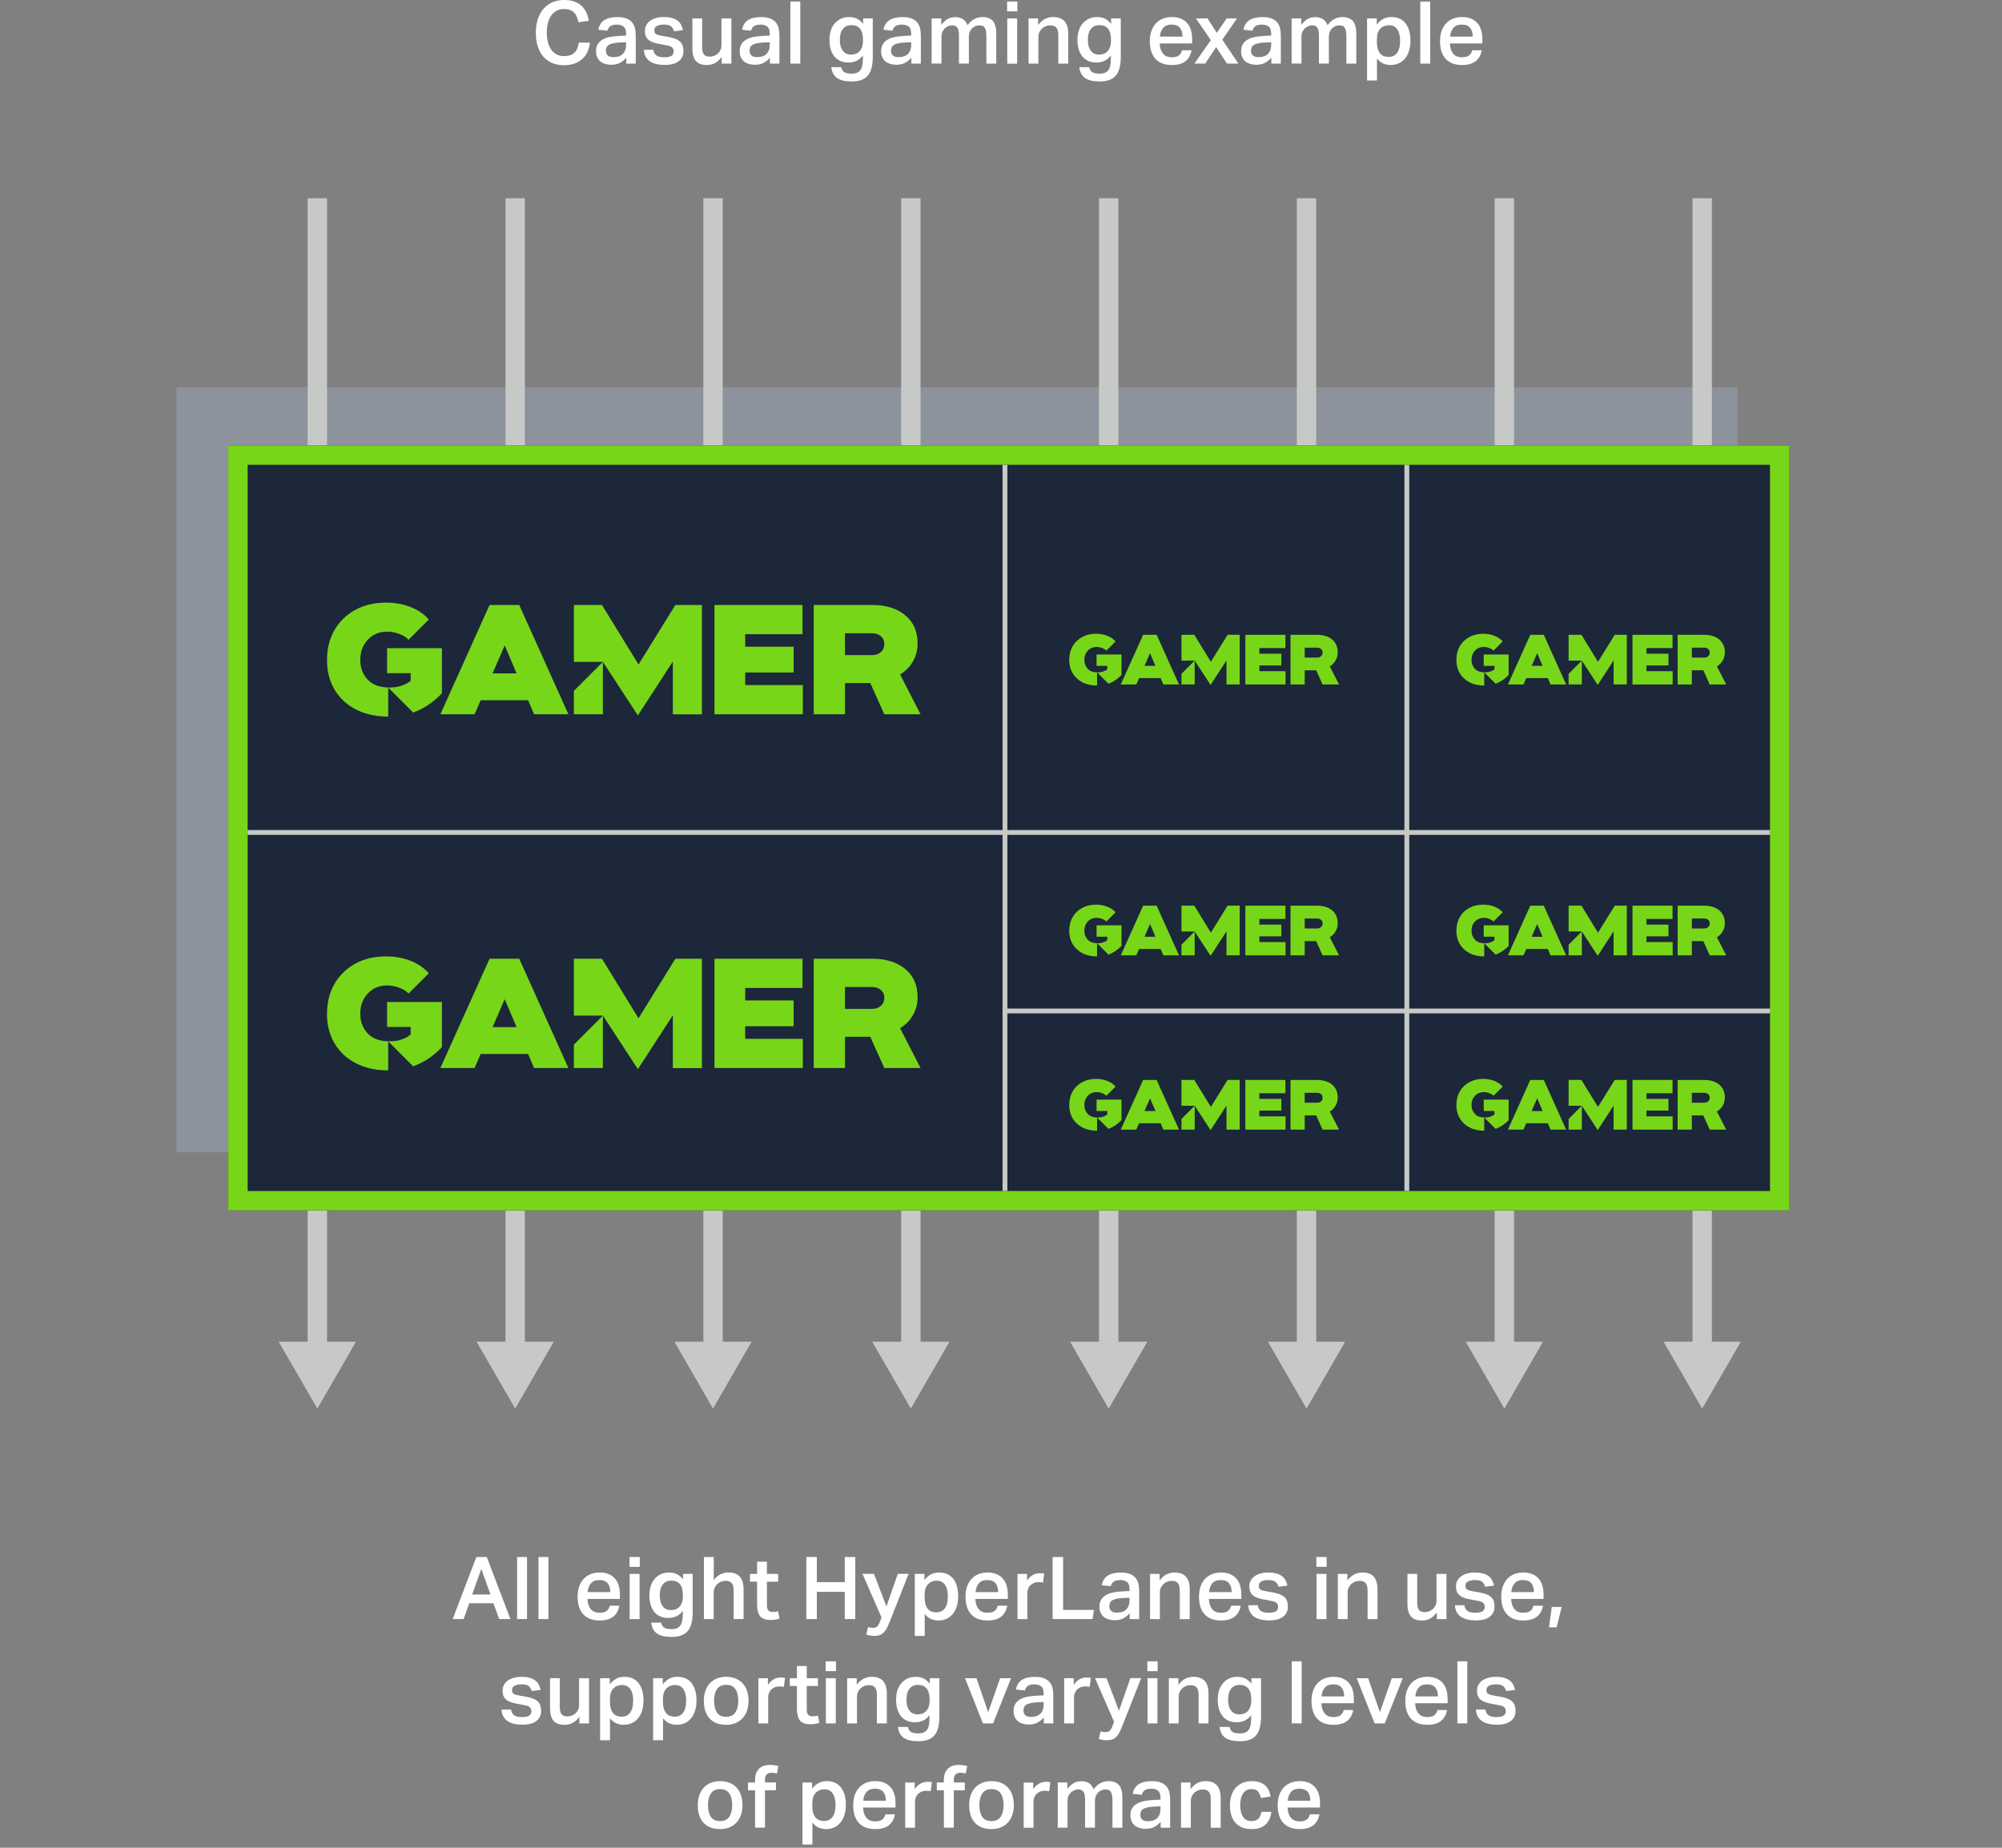 <?xml version="1.0" encoding="UTF-8"?>
<svg id="Layer_1" data-name="Layer 1" xmlns="http://www.w3.org/2000/svg" viewBox="0 0 650 600">
  <rect x="0" y="0" width="650" height="600" fill="#808080" stroke="none"/>
  <defs>
    <style>
      .cls-1 {
        fill: #78d619;
      }

      .cls-1, .cls-2, .cls-3, .cls-4, .cls-5 {
        stroke-width: 0px;
      }

      .cls-2 {
        fill: #1c273a;
      }

      .cls-3 {
        fill: #c7c9c7;
      }

      .cls-4 {
        fill: #8d939d;
      }

      .cls-5 {
        fill: #fff;
      }
    </style>
  </defs>
  <rect class="cls-4" x="57.27" y="125.77" width="506.86" height="248.4"/>
  <g>
    <path class="cls-5" d="m191.53,13.86c-.11,1.05-.37,2.02-.76,2.91-.39.89-.94,1.66-1.64,2.31-.7.66-1.54,1.17-2.54,1.54-1,.37-2.15.55-3.47.55-1.45,0-2.74-.24-3.88-.73-1.14-.49-2.1-1.19-2.88-2.1s-1.37-2.02-1.78-3.33c-.41-1.31-.61-2.77-.61-4.39s.22-3.14.66-4.46c.44-1.32,1.07-2.43,1.88-3.35.81-.91,1.78-1.61,2.91-2.09s2.37-.72,3.73-.72c1.26,0,2.35.16,3.27.48.92.32,1.71.78,2.36,1.37.65.59,1.17,1.3,1.55,2.13.39.83.67,1.75.86,2.77l-3.36.48c-.15-.68-.34-1.28-.56-1.81-.23-.53-.52-.97-.89-1.34s-.81-.65-1.34-.85c-.53-.2-1.16-.3-1.89-.3-.9,0-1.7.18-2.4.54s-1.28.87-1.76,1.54c-.48.67-.84,1.47-1.09,2.41-.24.94-.37,1.99-.37,3.16s.13,2.25.38,3.19c.25.94.62,1.75,1.11,2.41s1.08,1.18,1.76,1.52,1.47.52,2.36.52c.79,0,1.46-.1,2.02-.31.55-.21,1.02-.5,1.4-.87s.67-.83.89-1.37.37-1.14.47-1.82h3.61Z"/>
    <path class="cls-5" d="m203.33,18.74c-.55.66-1.21,1.2-2,1.64-.79.43-1.75.65-2.88.65-.7,0-1.35-.09-1.95-.27-.6-.18-1.13-.45-1.57-.8-.44-.36-.79-.81-1.04-1.37-.25-.55-.38-1.21-.38-1.96,0-1.02.23-1.84.68-2.47.45-.63,1.04-1.12,1.76-1.48s1.54-.61,2.44-.75c.9-.14,1.81-.23,2.71-.27l2.17-.11v-.62c0-1.11-.27-1.88-.8-2.3-.54-.42-1.24-.64-2.1-.64-1,0-1.74.17-2.22.51-.48.34-.79.83-.94,1.47l-2.94-.31c.26-1.43.91-2.47,1.95-3.13,1.03-.66,2.46-.99,4.26-.99,1.17,0,2.13.15,2.89.45.76.3,1.37.72,1.82,1.24s.77,1.15.95,1.88c.18.72.27,1.52.27,2.38v9.17h-3.08v-1.92Zm-2.12-4.94c-.96.06-1.74.16-2.33.31-.59.15-1.05.34-1.37.58-.32.23-.53.51-.63.82-.1.31-.16.64-.16,1,0,.64.2,1.14.61,1.5.4.36,1,.54,1.79.54,1.41,0,2.46-.36,3.13-1.07.68-.71,1.02-1.68,1.02-2.91v-.85l-2.06.08Z"/>
    <path class="cls-5" d="m212.13,16.17c.06.49.19.89.39,1.2.21.31.47.56.78.75.31.19.67.31,1.09.38.41.07.86.1,1.33.1,1.07,0,1.84-.16,2.31-.48.47-.32.7-.79.7-1.41,0-.49-.15-.9-.44-1.24-.29-.34-.89-.58-1.79-.73-1.17-.21-2.19-.4-3.08-.59s-1.63-.45-2.23-.78c-.6-.33-1.05-.75-1.35-1.27-.3-.52-.45-1.22-.45-2.1,0-.68.15-1.29.45-1.85.3-.55.72-1.03,1.26-1.41.54-.39,1.18-.68,1.92-.89.74-.21,1.56-.31,2.44-.31,1.13,0,2.07.11,2.82.34.75.23,1.36.54,1.84.93.47.39.83.85,1.07,1.35.24.51.43,1.04.56,1.61l-2.88.39c-.23-.73-.57-1.28-1.03-1.64-.46-.36-1.23-.54-2.3-.54-.62,0-1.13.06-1.52.17s-.71.25-.95.42c-.23.17-.39.36-.48.56-.08.21-.13.41-.13.62,0,.32.04.58.11.79.08.21.21.38.41.51.2.13.47.24.8.34.34.09.76.19,1.27.28l1.84.31c.98.17,1.79.39,2.44.65s1.17.59,1.55.97c.39.39.65.83.8,1.34.15.51.23,1.07.23,1.69,0,1.34-.51,2.41-1.52,3.23-1.02.82-2.56,1.23-4.63,1.23-.85,0-1.66-.08-2.44-.24-.78-.16-1.48-.43-2.1-.8s-1.12-.88-1.51-1.51c-.39-.63-.61-1.42-.66-2.38h3.08Z"/>
    <path class="cls-5" d="m227.97,5.98v9.23c0,1.22.2,2.06.61,2.51.4.45,1.02.68,1.85.68.45,0,.91-.08,1.37-.25.46-.17.87-.41,1.23-.73.36-.32.65-.71.87-1.16s.34-.96.34-1.52V5.98h3.22v14.68h-3.13v-2.15c-.68.9-1.41,1.56-2.2,1.98-.79.41-1.64.62-2.54.62-1.71,0-2.94-.44-3.68-1.33-.74-.88-1.11-2.24-1.11-4.06V5.98h3.19Z"/>
    <path class="cls-5" d="m249.98,18.74c-.55.66-1.21,1.2-2,1.64-.79.43-1.75.65-2.88.65-.7,0-1.35-.09-1.95-.27-.6-.18-1.13-.45-1.57-.8-.44-.36-.79-.81-1.04-1.37-.25-.55-.38-1.21-.38-1.96,0-1.02.23-1.84.68-2.47.45-.63,1.04-1.12,1.76-1.48s1.54-.61,2.44-.75c.9-.14,1.81-.23,2.71-.27l2.17-.11v-.62c0-1.11-.27-1.88-.8-2.3-.54-.42-1.24-.64-2.1-.64-1,0-1.74.17-2.22.51-.48.34-.79.83-.94,1.47l-2.94-.31c.26-1.43.91-2.47,1.95-3.13,1.03-.66,2.46-.99,4.26-.99,1.17,0,2.13.15,2.89.45.76.3,1.37.72,1.82,1.24s.77,1.15.95,1.88c.18.72.27,1.52.27,2.38v9.17h-3.08v-1.92Zm-2.12-4.94c-.96.06-1.74.16-2.33.31-.59.15-1.05.34-1.37.58-.32.23-.53.51-.63.82-.1.31-.16.64-.16,1,0,.64.2,1.14.61,1.5.4.36,1,.54,1.79.54,1.41,0,2.46-.36,3.13-1.07.68-.71,1.02-1.68,1.02-2.91v-.85l-2.06.08Z"/>
    <path class="cls-5" d="m259.83.51v20.15h-3.22V.51h3.22Z"/>
    <path class="cls-5" d="m273.13,21.79c.17.79.5,1.34,1,1.65.5.31,1.31.47,2.44.47.87,0,1.56-.17,2.09-.51s.91-.86,1.14-1.55c.23-.7.35-1.66.35-2.88v-.99c-.53.75-1.19,1.33-1.98,1.72-.79.39-1.68.59-2.68.59-1.98,0-3.5-.65-4.57-1.95-1.07-1.3-1.61-3.09-1.61-5.39s.58-4.04,1.75-5.39c1.17-1.35,2.73-2.03,4.69-2.03,1.84,0,3.34.74,4.49,2.23v-1.78h3.13v12.48c0,2.82-.55,4.86-1.64,6.11-1.09,1.25-2.81,1.88-5.17,1.88-2.13,0-3.72-.37-4.78-1.11-1.06-.74-1.69-1.92-1.88-3.54h3.22Zm7.06-9c0-1.52-.32-2.68-.96-3.46-.64-.78-1.58-1.17-2.82-1.17-1.17,0-2.08.41-2.74,1.23-.66.82-.99,2-.99,3.54s.31,2.71.95,3.54c.63.84,1.51,1.26,2.64,1.26,1.24,0,2.21-.39,2.89-1.17.69-.78,1.03-1.89,1.03-3.32v-.45Z"/>
    <path class="cls-5" d="m295.9,18.74c-.55.66-1.21,1.2-2,1.64-.79.43-1.75.65-2.88.65-.7,0-1.35-.09-1.95-.27-.6-.18-1.13-.45-1.57-.8-.44-.36-.79-.81-1.04-1.37-.25-.55-.38-1.21-.38-1.96,0-1.02.23-1.84.68-2.47.45-.63,1.04-1.12,1.76-1.48s1.54-.61,2.44-.75c.9-.14,1.81-.23,2.71-.27l2.17-.11v-.62c0-1.11-.27-1.88-.8-2.3-.54-.42-1.24-.64-2.1-.64-1,0-1.74.17-2.22.51-.48.34-.79.83-.94,1.47l-2.94-.31c.26-1.43.91-2.47,1.95-3.13,1.03-.66,2.46-.99,4.26-.99,1.17,0,2.13.15,2.89.45.76.3,1.37.72,1.82,1.24s.77,1.15.95,1.88c.18.72.27,1.52.27,2.38v9.17h-3.08v-1.92Zm-2.12-4.94c-.96.06-1.74.16-2.33.31-.59.15-1.05.34-1.37.58-.32.23-.53.51-.63.82-.1.31-.16.64-.16,1,0,.64.2,1.14.61,1.5.4.36,1,.54,1.79.54,1.41,0,2.46-.36,3.13-1.07.68-.71,1.02-1.68,1.02-2.91v-.85l-2.06.08Z"/>
    <path class="cls-5" d="m305.61,5.98v2.12c1.02-1.41,2.22-2.23,3.61-2.46.36-.06.73-.08,1.13-.08,1,.04,1.81.29,2.43.75s1.07,1.09,1.35,1.88c1.3-1.77,2.9-2.65,4.8-2.65,1.56,0,2.71.43,3.44,1.3.73.86,1.1,2.25,1.1,4.15v9.68h-3.22v-8.81c0-.71-.05-1.31-.14-1.78-.09-.47-.23-.84-.41-1.12-.18-.27-.41-.46-.69-.56-.28-.1-.6-.16-.96-.16-.56,0-1.06.1-1.5.31-.43.21-.8.48-1.09.82-.29.34-.51.72-.66,1.14-.15.42-.23.86-.23,1.31v8.83h-3.22v-9.12c0-1.26-.19-2.13-.58-2.6-.39-.47-.92-.71-1.6-.71-.28,0-.62.06-1.02.18-.39.12-.78.32-1.14.61-.37.28-.68.66-.95,1.13-.26.47-.39,1.04-.39,1.72v8.78h-3.19V5.98h3.1Z"/>
    <path class="cls-5" d="m330.31.51v3.19h-3.33V.51h3.33Zm-.06,5.48v14.68h-3.22V5.98h3.22Z"/>
    <path class="cls-5" d="m337.06,5.98v2.15c.66-.9,1.4-1.56,2.22-1.98.82-.41,1.7-.62,2.64-.62,3.27,0,4.91,1.81,4.91,5.42v9.71h-3.22v-9.2c0-1.19-.22-2.02-.65-2.5s-1.07-.72-1.92-.72c-.56,0-1.09.1-1.57.3s-.89.47-1.23.8c-.34.34-.61.73-.8,1.17-.2.44-.3.91-.3,1.4v8.75h-3.19V5.98h3.1Z"/>
    <path class="cls-5" d="m353.65,21.79c.17.79.5,1.34,1,1.65.5.31,1.31.47,2.44.47.87,0,1.56-.17,2.09-.51s.91-.86,1.14-1.55c.23-.7.35-1.66.35-2.88v-.99c-.53.75-1.19,1.33-1.98,1.72-.79.39-1.68.59-2.68.59-1.98,0-3.5-.65-4.57-1.95-1.07-1.3-1.61-3.09-1.61-5.39s.58-4.04,1.75-5.39c1.17-1.35,2.73-2.03,4.69-2.03,1.84,0,3.34.74,4.49,2.23v-1.78h3.13v12.48c0,2.82-.55,4.86-1.64,6.11-1.09,1.25-2.81,1.88-5.17,1.88-2.13,0-3.72-.37-4.78-1.11-1.06-.74-1.69-1.92-1.88-3.54h3.22Zm7.06-9c0-1.52-.32-2.68-.96-3.46-.64-.78-1.58-1.17-2.82-1.17-1.17,0-2.08.41-2.74,1.23-.66.82-.99,2-.99,3.54s.31,2.71.95,3.54c.63.84,1.51,1.26,2.64,1.26,1.24,0,2.21-.39,2.89-1.17.69-.78,1.03-1.89,1.03-3.32v-.45Z"/>
    <path class="cls-5" d="m386.87,16.31c-.26,1.52-.91,2.7-1.95,3.54-1.03.84-2.52,1.26-4.46,1.26-2.33,0-4.11-.67-5.32-2.02-1.21-1.34-1.82-3.24-1.82-5.69,0-1.26.17-2.38.52-3.36.35-.98.84-1.8,1.47-2.47.63-.67,1.38-1.18,2.26-1.52.88-.35,1.84-.52,2.89-.52,1.13,0,2.11.17,2.94.52.83.35,1.51.84,2.06,1.47s.95,1.38,1.21,2.26c.26.87.39,1.85.39,2.92v1.41h-10.53c.04,1.34.38,2.42,1.02,3.25.64.83,1.61,1.24,2.91,1.24,1.02,0,1.78-.2,2.29-.59s.85-.96,1.02-1.69h3.11Zm-2.94-4.43c0-1.2-.28-2.15-.85-2.85-.56-.7-1.47-1.04-2.71-1.04s-2.09.35-2.71,1.06c-.62.71-.98,1.65-1.07,2.84h7.34Z"/>
    <path class="cls-5" d="m388.28,5.98h3.78l2.99,4.69,3.22-4.69h3.36l-4.77,6.91,5.22,7.76h-3.73l-3.5-5.36-3.56,5.36h-3.5l5.34-7.62-4.85-7.06Z"/>
    <path class="cls-5" d="m412.78,18.74c-.55.66-1.21,1.2-2,1.64-.79.43-1.75.65-2.88.65-.7,0-1.35-.09-1.95-.27-.6-.18-1.13-.45-1.57-.8-.44-.36-.79-.81-1.04-1.37-.25-.55-.38-1.21-.38-1.96,0-1.02.23-1.84.68-2.47.45-.63,1.04-1.12,1.76-1.48s1.54-.61,2.44-.75c.9-.14,1.81-.23,2.71-.27l2.17-.11v-.62c0-1.11-.27-1.88-.8-2.3-.54-.42-1.24-.64-2.1-.64-1,0-1.74.17-2.22.51-.48.34-.79.83-.94,1.47l-2.94-.31c.26-1.43.91-2.47,1.95-3.13,1.03-.66,2.46-.99,4.26-.99,1.17,0,2.13.15,2.89.45.76.3,1.37.72,1.82,1.24s.77,1.15.95,1.88c.18.72.27,1.52.27,2.38v9.17h-3.08v-1.92Zm-2.12-4.94c-.96.06-1.74.16-2.33.31-.59.15-1.05.34-1.37.58-.32.23-.53.51-.63.82-.1.31-.16.64-.16,1,0,.64.2,1.14.61,1.5.4.36,1,.54,1.79.54,1.41,0,2.46-.36,3.13-1.07.68-.71,1.02-1.68,1.02-2.91v-.85l-2.06.08Z"/>
    <path class="cls-5" d="m422.49,5.98v2.12c1.02-1.41,2.22-2.23,3.61-2.46.36-.06.73-.08,1.13-.08,1,.04,1.81.29,2.43.75s1.07,1.09,1.35,1.88c1.3-1.77,2.9-2.65,4.8-2.65,1.56,0,2.71.43,3.44,1.3.73.86,1.1,2.25,1.1,4.15v9.68h-3.22v-8.81c0-.71-.05-1.31-.14-1.78-.09-.47-.23-.84-.41-1.12-.18-.27-.41-.46-.69-.56-.28-.1-.6-.16-.96-.16-.56,0-1.06.1-1.5.31-.43.21-.8.48-1.09.82-.29.34-.51.72-.66,1.14-.15.42-.23.86-.23,1.31v8.83h-3.22v-9.12c0-1.26-.19-2.13-.58-2.6-.39-.47-.92-.71-1.6-.71-.28,0-.62.06-1.02.18-.39.12-.78.32-1.14.61-.37.28-.68.66-.95,1.13-.26.47-.39,1.04-.39,1.72v8.78h-3.19V5.98h3.1Z"/>
    <path class="cls-5" d="m443.86,5.98h3.13v2.03c.6-.81,1.29-1.43,2.07-1.85.78-.42,1.68-.63,2.7-.63s1.94.18,2.71.55c.77.37,1.42.89,1.93,1.57s.9,1.49,1.16,2.44c.25.95.38,2.01.38,3.18s-.15,2.26-.45,3.23c-.3.97-.73,1.8-1.29,2.48-.55.69-1.23,1.21-2.02,1.58-.79.37-1.68.55-2.68.55-.79,0-1.56-.15-2.31-.45-.75-.3-1.46-.86-2.12-1.67v7.14h-3.22V5.98Zm3.19,7.59c0,.96.1,1.76.31,2.38.21.63.48,1.13.83,1.51s.75.64,1.21.79c.46.15.95.23,1.45.23s1.02-.09,1.47-.28.85-.49,1.19-.9c.34-.41.6-.95.79-1.61.19-.66.28-1.46.28-2.4s-.1-1.76-.3-2.41c-.2-.65-.46-1.18-.79-1.58-.33-.4-.71-.69-1.14-.86-.43-.17-.88-.25-1.36-.25-1.15,0-2.09.38-2.84,1.13s-1.11,1.94-1.11,3.56v.71Z"/>
    <path class="cls-5" d="m464.35.51v20.15h-3.22V.51h3.22Z"/>
    <path class="cls-5" d="m481.09,16.31c-.26,1.52-.91,2.7-1.95,3.54-1.03.84-2.52,1.26-4.46,1.26-2.33,0-4.11-.67-5.32-2.02-1.21-1.34-1.82-3.24-1.82-5.69,0-1.26.17-2.38.52-3.36.35-.98.84-1.8,1.47-2.47.63-.67,1.38-1.18,2.26-1.52.88-.35,1.84-.52,2.89-.52,1.13,0,2.11.17,2.94.52.83.35,1.51.84,2.06,1.47s.95,1.38,1.21,2.26c.26.87.39,1.85.39,2.92v1.41h-10.53c.04,1.34.38,2.42,1.02,3.25.64.83,1.61,1.24,2.91,1.24,1.02,0,1.78-.2,2.29-.59s.85-.96,1.02-1.69h3.11Zm-2.94-4.43c0-1.2-.28-2.15-.85-2.85-.56-.7-1.47-1.04-2.71-1.04s-2.09.35-2.71,1.06c-.62.71-.98,1.65-1.07,2.84h7.34Z"/>
  </g>
  <g>
    <path class="cls-5" d="m154.65,505.59h3.39l7.68,20.15h-3.64l-1.89-5.14h-7.82l-1.86,5.14h-3.53l7.68-20.15Zm4.6,12.17l-2.99-8.3-2.96,8.3h5.96Z"/>
    <path class="cls-5" d="m171.11,505.59v20.15h-3.22v-20.15h3.22Z"/>
    <path class="cls-5" d="m178.05,505.59v20.15h-3.22v-20.15h3.22Z"/>
    <path class="cls-5" d="m201.08,521.4c-.26,1.52-.91,2.7-1.95,3.54-1.03.84-2.52,1.26-4.46,1.26-2.33,0-4.11-.67-5.32-2.02-1.21-1.34-1.82-3.24-1.82-5.69,0-1.26.17-2.38.52-3.36.35-.98.84-1.8,1.47-2.47.63-.67,1.38-1.18,2.26-1.52.88-.35,1.84-.52,2.89-.52,1.13,0,2.11.17,2.94.52.83.35,1.51.84,2.06,1.47s.95,1.38,1.21,2.26c.26.87.39,1.85.39,2.92v1.41h-10.53c.04,1.34.38,2.42,1.02,3.25.64.83,1.61,1.24,2.91,1.24,1.02,0,1.78-.2,2.29-.59s.85-.96,1.02-1.69h3.11Zm-2.94-4.43c0-1.2-.28-2.15-.85-2.85-.56-.7-1.47-1.04-2.71-1.04s-2.09.35-2.71,1.06c-.62.71-.98,1.65-1.07,2.84h7.34Z"/>
    <path class="cls-5" d="m207.72,505.59v3.19h-3.33v-3.19h3.33Zm-.06,5.48v14.68h-3.22v-14.68h3.22Z"/>
    <path class="cls-5" d="m214.66,526.88c.17.79.5,1.34,1,1.65.5.31,1.31.47,2.44.47.87,0,1.56-.17,2.09-.51s.91-.86,1.14-1.55c.23-.7.35-1.66.35-2.88v-.99c-.53.75-1.19,1.33-1.98,1.72-.79.39-1.68.59-2.68.59-1.98,0-3.5-.65-4.57-1.95-1.07-1.3-1.61-3.09-1.61-5.39s.58-4.04,1.75-5.39c1.17-1.35,2.73-2.03,4.69-2.03,1.84,0,3.34.74,4.49,2.23v-1.78h3.13v12.48c0,2.82-.55,4.86-1.64,6.11-1.09,1.25-2.81,1.88-5.17,1.88-2.13,0-3.72-.37-4.78-1.11-1.06-.74-1.69-1.92-1.88-3.54h3.22Zm7.06-9c0-1.52-.32-2.68-.96-3.46-.64-.78-1.58-1.17-2.82-1.17-1.17,0-2.08.41-2.74,1.23-.66.82-.99,2-.99,3.54s.31,2.71.95,3.54c.63.84,1.51,1.26,2.64,1.26,1.24,0,2.21-.39,2.89-1.17.69-.78,1.03-1.89,1.03-3.32v-.45Z"/>
    <path class="cls-5" d="m231.74,505.59v7.51c.62-.85,1.34-1.47,2.16-1.88.82-.4,1.69-.61,2.61-.61,3.27,0,4.91,1.81,4.91,5.42v9.71h-3.22v-9.2c0-1.19-.22-2.02-.65-2.5s-1.07-.72-1.92-.72c-.58,0-1.12.1-1.6.31-.48.21-.89.48-1.23.82-.34.34-.6.73-.79,1.17-.19.44-.28.9-.28,1.37v8.75h-3.19v-20.15h3.19Z"/>
    <path class="cls-5" d="m243.5,513.61v-2.54h2.31v-3.95h3.19v3.95h3.64v2.54h-3.64v7.68c0,.75.16,1.3.47,1.64.31.34.77.51,1.37.51.32,0,.62-.02.92-.06.29-.04.58-.1.86-.2l.48,2.4c-.9.3-1.88.45-2.94.45-1.62,0-2.75-.42-3.39-1.26-.64-.84-.96-2.09-.96-3.77v-7.4h-2.31Z"/>
    <path class="cls-5" d="m261.79,505.59h3.42v8.16h9.06v-8.16h3.42v20.15h-3.42v-8.83h-9.06v8.83h-3.42v-20.15Z"/>
    <path class="cls-5" d="m281.83,528.34c.47.17,1.01.25,1.61.25.56,0,1.01-.14,1.33-.41s.62-.79.9-1.54l.54-1.41-6.18-14.17h3.73l4.04,10.58,3.7-10.58h3.5l-5.84,14.82c-.34.86-.66,1.63-.96,2.29-.3.66-.64,1.21-1.02,1.66-.38.45-.82.8-1.34,1.03s-1.15.35-1.91.35c-.49,0-.94-.03-1.35-.1-.41-.07-.86-.17-1.33-.32l.59-2.46Z"/>
    <path class="cls-5" d="m297.02,511.07h3.13v2.03c.6-.81,1.29-1.43,2.07-1.85.78-.42,1.68-.63,2.7-.63s1.94.18,2.71.55c.77.37,1.42.89,1.93,1.57s.9,1.49,1.16,2.44c.25.95.38,2.01.38,3.18s-.15,2.26-.45,3.23c-.3.97-.73,1.8-1.29,2.48-.55.69-1.23,1.21-2.02,1.58-.79.37-1.68.55-2.68.55-.79,0-1.56-.15-2.31-.45-.75-.3-1.46-.86-2.12-1.67v7.14h-3.22v-20.15Zm3.19,7.59c0,.96.1,1.76.31,2.38.21.63.48,1.13.83,1.51s.75.64,1.21.79c.46.15.95.23,1.45.23s1.02-.09,1.47-.28.85-.49,1.19-.9c.34-.41.6-.95.79-1.61.19-.66.28-1.46.28-2.4s-.1-1.76-.3-2.41c-.2-.65-.46-1.18-.79-1.58-.33-.4-.71-.69-1.14-.86-.43-.17-.88-.25-1.36-.25-1.15,0-2.09.38-2.84,1.13s-1.11,1.94-1.11,3.56v.71Z"/>
    <path class="cls-5" d="m327.02,521.4c-.26,1.52-.91,2.7-1.95,3.54-1.03.84-2.52,1.26-4.46,1.26-2.33,0-4.11-.67-5.32-2.02-1.21-1.34-1.82-3.24-1.82-5.69,0-1.26.17-2.38.52-3.36.35-.98.84-1.8,1.47-2.47.63-.67,1.38-1.18,2.26-1.52.88-.35,1.84-.52,2.89-.52,1.13,0,2.11.17,2.94.52.83.35,1.51.84,2.06,1.47s.95,1.38,1.21,2.26c.26.87.39,1.85.39,2.92v1.41h-10.53c.04,1.34.38,2.42,1.02,3.25.64.83,1.61,1.24,2.91,1.24,1.02,0,1.78-.2,2.29-.59s.85-.96,1.02-1.69h3.11Zm-2.94-4.43c0-1.2-.28-2.15-.85-2.85-.56-.7-1.47-1.04-2.71-1.04s-2.09.35-2.71,1.06c-.62.71-.98,1.65-1.07,2.84h7.34Z"/>
    <path class="cls-5" d="m333.46,511.07v2.17c.51-.77,1.12-1.36,1.83-1.78.72-.41,1.48-.62,2.29-.62.32,0,.59,0,.8.03.22.02.43.05.64.08l-.37,2.94c-.21-.06-.43-.09-.68-.11-.24-.02-.5-.03-.76-.03-.6,0-1.13.1-1.58.3s-.83.46-1.14.78c-.31.32-.55.68-.7,1.09s-.24.81-.24,1.23v8.61h-3.19v-14.68h3.1Z"/>
    <path class="cls-5" d="m345.17,505.59v17.19h9.99l-.42,2.96h-12.98v-20.15h3.42Z"/>
    <path class="cls-5" d="m366.79,523.83c-.55.66-1.21,1.2-2,1.64-.79.43-1.75.65-2.88.65-.7,0-1.35-.09-1.95-.27-.6-.18-1.13-.45-1.57-.8-.44-.36-.79-.81-1.04-1.37-.25-.55-.38-1.21-.38-1.96,0-1.02.23-1.84.68-2.47.45-.63,1.04-1.12,1.76-1.48s1.54-.61,2.44-.75c.9-.14,1.81-.23,2.71-.27l2.17-.11v-.62c0-1.11-.27-1.88-.8-2.3-.54-.42-1.24-.64-2.1-.64-1,0-1.74.17-2.22.51-.48.34-.79.83-.94,1.47l-2.94-.31c.26-1.43.91-2.47,1.95-3.13,1.03-.66,2.46-.99,4.26-.99,1.17,0,2.13.15,2.89.45.76.3,1.37.72,1.82,1.24s.77,1.15.95,1.88c.18.72.27,1.52.27,2.38v9.17h-3.08v-1.92Zm-2.12-4.94c-.96.06-1.74.16-2.33.31-.59.15-1.05.34-1.37.58-.32.23-.53.51-.63.82-.1.31-.16.64-.16,1,0,.64.2,1.14.61,1.5.4.36,1,.54,1.79.54,1.41,0,2.46-.36,3.13-1.07.68-.71,1.02-1.68,1.02-2.91v-.85l-2.06.08Z"/>
    <path class="cls-5" d="m376.5,511.07v2.15c.66-.9,1.4-1.56,2.22-1.98.82-.41,1.7-.62,2.64-.62,3.27,0,4.91,1.81,4.91,5.42v9.71h-3.22v-9.2c0-1.19-.22-2.02-.65-2.5s-1.07-.72-1.92-.72c-.56,0-1.09.1-1.57.3s-.89.47-1.23.8c-.34.34-.61.73-.8,1.17-.2.44-.3.91-.3,1.4v8.75h-3.19v-14.68h3.1Z"/>
    <path class="cls-5" d="m402.83,521.4c-.26,1.52-.91,2.7-1.95,3.54-1.03.84-2.52,1.26-4.46,1.26-2.33,0-4.11-.67-5.32-2.02-1.21-1.34-1.82-3.24-1.82-5.69,0-1.26.17-2.38.52-3.36.35-.98.84-1.8,1.47-2.47.63-.67,1.38-1.18,2.26-1.52.88-.35,1.84-.52,2.89-.52,1.13,0,2.11.17,2.94.52.83.35,1.51.84,2.06,1.47s.95,1.38,1.21,2.26c.26.87.39,1.85.39,2.92v1.41h-10.53c.04,1.34.38,2.42,1.02,3.25.64.83,1.61,1.24,2.91,1.24,1.02,0,1.78-.2,2.29-.59s.85-.96,1.02-1.69h3.11Zm-2.94-4.43c0-1.2-.28-2.15-.85-2.85-.56-.7-1.47-1.04-2.71-1.04s-2.09.35-2.71,1.06c-.62.71-.98,1.65-1.07,2.84h7.34Z"/>
    <path class="cls-5" d="m408.37,521.26c.06.49.19.89.39,1.2.21.31.47.56.78.75.31.19.67.31,1.09.38.41.07.86.1,1.33.1,1.07,0,1.84-.16,2.31-.48.47-.32.7-.79.7-1.41,0-.49-.15-.9-.44-1.24-.29-.34-.89-.58-1.79-.73-1.17-.21-2.19-.4-3.08-.59s-1.63-.45-2.23-.78c-.6-.33-1.05-.75-1.35-1.27-.3-.52-.45-1.22-.45-2.1,0-.68.15-1.29.45-1.85.3-.55.72-1.03,1.26-1.41.54-.39,1.18-.68,1.92-.89.74-.21,1.56-.31,2.44-.31,1.13,0,2.07.11,2.82.34.75.23,1.36.54,1.84.93.47.39.83.85,1.07,1.35.24.51.43,1.04.56,1.61l-2.88.39c-.23-.73-.57-1.28-1.03-1.64-.46-.36-1.23-.54-2.3-.54-.62,0-1.13.06-1.52.17s-.71.25-.95.42c-.23.17-.39.36-.48.56-.08.21-.13.41-.13.62,0,.32.04.58.11.79.08.21.21.38.41.51.2.13.47.24.8.34.34.09.76.19,1.27.28l1.84.31c.98.17,1.79.39,2.44.65s1.17.59,1.55.97c.39.39.65.83.8,1.34.15.51.23,1.07.23,1.69,0,1.34-.51,2.41-1.52,3.23-1.02.82-2.56,1.23-4.63,1.23-.85,0-1.66-.08-2.44-.24-.78-.16-1.48-.43-2.1-.8s-1.12-.88-1.51-1.51c-.39-.63-.61-1.42-.66-2.38h3.08Z"/>
    <path class="cls-5" d="m430.72,505.59v3.19h-3.33v-3.19h3.33Zm-.06,5.48v14.68h-3.22v-14.68h3.22Z"/>
    <path class="cls-5" d="m437.47,511.07v2.15c.66-.9,1.4-1.56,2.22-1.98.82-.41,1.7-.62,2.64-.62,3.27,0,4.91,1.81,4.91,5.42v9.71h-3.22v-9.2c0-1.19-.22-2.02-.65-2.5s-1.07-.72-1.92-.72c-.56,0-1.09.1-1.57.3s-.89.47-1.23.8c-.34.34-.61.73-.8,1.17-.2.44-.3.91-.3,1.4v8.75h-3.19v-14.68h3.1Z"/>
    <path class="cls-5" d="m460.13,511.07v9.23c0,1.22.2,2.06.61,2.51.4.45,1.02.68,1.85.68.45,0,.91-.08,1.37-.25.46-.17.87-.41,1.23-.73.36-.32.65-.71.87-1.16s.34-.96.34-1.52v-8.75h3.22v14.68h-3.13v-2.15c-.68.9-1.41,1.56-2.2,1.98-.79.41-1.64.62-2.54.62-1.71,0-2.94-.44-3.68-1.33-.74-.88-1.11-2.24-1.11-4.06v-9.74h3.19Z"/>
    <path class="cls-5" d="m475.46,521.26c.06.49.19.89.39,1.2.21.31.47.56.78.75.31.19.67.31,1.09.38.41.07.86.1,1.33.1,1.07,0,1.84-.16,2.31-.48.47-.32.7-.79.7-1.41,0-.49-.15-.9-.44-1.24-.29-.34-.89-.58-1.79-.73-1.17-.21-2.19-.4-3.08-.59s-1.63-.45-2.23-.78c-.6-.33-1.05-.75-1.35-1.27-.3-.52-.45-1.22-.45-2.1,0-.68.15-1.29.45-1.85.3-.55.72-1.03,1.26-1.41.54-.39,1.18-.68,1.92-.89.74-.21,1.56-.31,2.44-.31,1.13,0,2.07.11,2.82.34.75.23,1.36.54,1.84.93.47.39.83.85,1.07,1.35.24.51.43,1.04.56,1.61l-2.88.39c-.23-.73-.57-1.28-1.03-1.64-.46-.36-1.23-.54-2.3-.54-.62,0-1.13.06-1.52.17s-.71.25-.95.42c-.23.17-.39.36-.48.56-.08.21-.13.41-.13.62,0,.32.04.58.11.79.08.21.21.38.41.51.2.13.47.24.8.34.34.09.76.19,1.27.28l1.84.31c.98.17,1.79.39,2.44.65s1.17.59,1.55.97c.39.39.65.83.8,1.34.15.51.23,1.07.23,1.69,0,1.34-.51,2.41-1.52,3.23-1.02.82-2.56,1.23-4.63,1.23-.85,0-1.66-.08-2.44-.24-.78-.16-1.48-.43-2.1-.8s-1.12-.88-1.51-1.51c-.39-.63-.61-1.42-.66-2.38h3.08Z"/>
    <path class="cls-5" d="m500.97,521.4c-.26,1.52-.91,2.7-1.95,3.54-1.03.84-2.52,1.26-4.46,1.26-2.33,0-4.11-.67-5.32-2.02-1.21-1.34-1.82-3.24-1.82-5.69,0-1.26.17-2.38.52-3.36.35-.98.84-1.8,1.47-2.47.63-.67,1.38-1.18,2.26-1.52.88-.35,1.84-.52,2.89-.52,1.13,0,2.11.17,2.94.52.83.35,1.51.84,2.06,1.47s.95,1.38,1.21,2.26c.26.87.39,1.85.39,2.92v1.41h-10.53c.04,1.34.38,2.42,1.02,3.25.64.83,1.61,1.24,2.91,1.24,1.02,0,1.78-.2,2.29-.59s.85-.96,1.02-1.69h3.11Zm-2.94-4.43c0-1.2-.28-2.15-.85-2.85-.56-.7-1.47-1.04-2.71-1.04s-2.09.35-2.71,1.06c-.62.71-.98,1.65-1.07,2.84h7.34Z"/>
    <path class="cls-5" d="m507.04,521.8l-1.64,6.63h-2.48l.9-6.63h3.22Z"/>
    <path class="cls-5" d="m165.92,555.13c.06.49.19.89.39,1.2.21.31.47.56.78.75.31.19.67.31,1.09.38.41.07.86.1,1.33.1,1.07,0,1.84-.16,2.31-.48.47-.32.7-.79.7-1.41,0-.49-.15-.9-.44-1.24-.29-.34-.89-.58-1.79-.73-1.17-.21-2.19-.4-3.08-.59s-1.63-.45-2.23-.78c-.6-.33-1.05-.75-1.35-1.27-.3-.52-.45-1.22-.45-2.1,0-.68.15-1.29.45-1.85.3-.55.72-1.03,1.26-1.41.54-.39,1.18-.68,1.92-.89.74-.21,1.56-.31,2.44-.31,1.13,0,2.07.11,2.82.34.75.23,1.36.54,1.84.93.47.39.83.85,1.07,1.35.24.51.43,1.04.56,1.61l-2.88.39c-.23-.73-.57-1.28-1.03-1.64-.46-.36-1.23-.54-2.3-.54-.62,0-1.13.06-1.52.17s-.71.25-.95.42c-.23.17-.39.36-.48.56-.08.21-.13.41-.13.62,0,.32.04.58.11.79.08.21.21.38.41.51.2.13.47.24.8.34.34.09.76.19,1.27.28l1.84.31c.98.17,1.79.39,2.44.65s1.17.59,1.55.97c.39.39.65.83.8,1.34.15.51.23,1.07.23,1.69,0,1.34-.51,2.41-1.52,3.23-1.02.82-2.56,1.23-4.63,1.23-.85,0-1.66-.08-2.44-.24-.78-.16-1.48-.43-2.1-.8s-1.12-.88-1.51-1.51c-.39-.63-.61-1.42-.66-2.38h3.08Z"/>
    <path class="cls-5" d="m181.75,544.94v9.23c0,1.22.2,2.06.61,2.51.4.45,1.02.68,1.85.68.45,0,.91-.08,1.37-.25.46-.17.87-.41,1.23-.73.36-.32.65-.71.87-1.16s.34-.96.34-1.52v-8.75h3.22v14.68h-3.13v-2.15c-.68.9-1.41,1.56-2.2,1.98-.79.41-1.64.62-2.54.62-1.71,0-2.94-.44-3.68-1.33-.74-.88-1.11-2.24-1.11-4.06v-9.74h3.19Z"/>
    <path class="cls-5" d="m194.85,544.94h3.13v2.03c.6-.81,1.29-1.43,2.07-1.85.78-.42,1.68-.63,2.7-.63s1.94.18,2.71.55c.77.37,1.42.89,1.93,1.57s.9,1.49,1.16,2.44c.25.95.38,2.01.38,3.18s-.15,2.26-.45,3.23c-.3.97-.73,1.8-1.29,2.48-.55.69-1.23,1.21-2.02,1.58-.79.37-1.68.55-2.68.55-.79,0-1.56-.15-2.31-.45-.75-.3-1.46-.86-2.12-1.67v7.14h-3.22v-20.15Zm3.19,7.59c0,.96.1,1.76.31,2.38.21.63.48,1.13.83,1.51s.75.64,1.21.79c.46.15.95.23,1.45.23s1.02-.09,1.47-.28.85-.49,1.19-.9c.34-.41.6-.95.79-1.61.19-.66.28-1.46.28-2.4s-.1-1.76-.3-2.41c-.2-.65-.46-1.18-.79-1.58-.33-.4-.71-.69-1.14-.86-.43-.17-.88-.25-1.36-.25-1.15,0-2.09.38-2.84,1.13s-1.11,1.94-1.11,3.56v.71Z"/>
    <path class="cls-5" d="m212.06,544.94h3.13v2.03c.6-.81,1.29-1.43,2.07-1.85.78-.42,1.68-.63,2.7-.63s1.94.18,2.71.55c.77.37,1.42.89,1.93,1.57s.9,1.49,1.16,2.44c.25.95.38,2.01.38,3.18s-.15,2.26-.45,3.23c-.3.97-.73,1.8-1.29,2.48-.55.69-1.23,1.21-2.02,1.58-.79.37-1.68.55-2.68.55-.79,0-1.56-.15-2.31-.45-.75-.3-1.46-.86-2.12-1.67v7.14h-3.22v-20.15Zm3.19,7.59c0,.96.1,1.76.31,2.38.21.63.48,1.13.83,1.51s.75.64,1.21.79c.46.15.95.23,1.45.23s1.02-.09,1.47-.28.85-.49,1.19-.9c.34-.41.6-.95.79-1.61.19-.66.28-1.46.28-2.4s-.1-1.76-.3-2.41c-.2-.65-.46-1.18-.79-1.58-.33-.4-.71-.69-1.14-.86-.43-.17-.88-.25-1.36-.25-1.15,0-2.09.38-2.84,1.13s-1.11,1.94-1.11,3.56v.71Z"/>
    <path class="cls-5" d="m235.74,560.07c-2.3,0-4.07-.68-5.33-2.03-1.26-1.36-1.89-3.27-1.89-5.76,0-1.17.16-2.23.49-3.19.33-.96.8-1.78,1.43-2.46s1.38-1.2,2.29-1.58c.9-.38,1.93-.56,3.08-.56s2.2.19,3.1.58c.9.39,1.66.92,2.27,1.6.61.68,1.07,1.49,1.38,2.44.31.95.47,1.99.47,3.12,0,1.28-.18,2.4-.54,3.37-.36.97-.86,1.79-1.51,2.46-.65.67-1.42,1.17-2.3,1.51-.89.34-1.86.51-2.94.51Zm.03-2.6c1.36,0,2.35-.47,2.98-1.4s.95-2.21.95-3.82-.31-2.86-.95-3.78c-.63-.92-1.62-1.38-2.98-1.38s-2.35.47-2.98,1.4-.95,2.19-.95,3.77.31,2.87.92,3.81,1.61,1.41,3.01,1.41Z"/>
    <path class="cls-5" d="m249.32,544.94v2.17c.51-.77,1.12-1.36,1.83-1.78.72-.41,1.48-.62,2.29-.62.32,0,.59,0,.8.03.22.02.43.05.64.08l-.37,2.94c-.21-.06-.43-.09-.68-.11-.24-.02-.5-.03-.76-.03-.6,0-1.13.1-1.58.3s-.83.46-1.14.78c-.31.32-.55.68-.7,1.09s-.24.81-.24,1.23v8.61h-3.19v-14.68h3.1Z"/>
    <path class="cls-5" d="m256.43,547.48v-2.54h2.31v-3.95h3.19v3.95h3.64v2.54h-3.64v7.68c0,.75.16,1.3.47,1.64.31.34.77.51,1.37.51.32,0,.62-.02.92-.06.29-.04.58-.1.86-.2l.48,2.4c-.9.3-1.88.45-2.94.45-1.62,0-2.75-.42-3.39-1.26-.64-.84-.96-2.09-.96-3.77v-7.4h-2.31Z"/>
    <path class="cls-5" d="m271.42,539.46v3.19h-3.33v-3.19h3.33Zm-.06,5.48v14.68h-3.22v-14.68h3.22Z"/>
    <path class="cls-5" d="m278.16,544.94v2.15c.66-.9,1.4-1.56,2.22-1.98.82-.41,1.7-.62,2.64-.62,3.27,0,4.91,1.81,4.91,5.42v9.71h-3.22v-9.2c0-1.19-.22-2.02-.65-2.5s-1.07-.72-1.92-.72c-.56,0-1.09.1-1.57.3s-.89.47-1.23.8c-.34.34-.61.73-.8,1.17-.2.44-.3.91-.3,1.4v8.75h-3.19v-14.68h3.1Z"/>
    <path class="cls-5" d="m294.76,560.75c.17.79.5,1.34,1,1.65.5.31,1.31.47,2.44.47.87,0,1.56-.17,2.09-.51s.91-.86,1.14-1.55c.23-.7.35-1.66.35-2.88v-.99c-.53.75-1.19,1.33-1.98,1.72-.79.39-1.68.59-2.68.59-1.98,0-3.5-.65-4.57-1.95-1.07-1.3-1.61-3.09-1.61-5.39s.58-4.04,1.75-5.39c1.17-1.35,2.73-2.03,4.69-2.03,1.84,0,3.34.74,4.49,2.23v-1.78h3.13v12.48c0,2.82-.55,4.86-1.64,6.11-1.09,1.25-2.81,1.88-5.17,1.88-2.13,0-3.72-.37-4.78-1.11-1.06-.74-1.69-1.92-1.88-3.54h3.22Zm7.06-9c0-1.52-.32-2.68-.96-3.46-.64-.78-1.58-1.17-2.82-1.17-1.17,0-2.08.41-2.74,1.23-.66.82-.99,2-.99,3.54s.31,2.71.95,3.54c.63.84,1.51,1.26,2.64,1.26,1.24,0,2.21-.39,2.89-1.17.69-.78,1.03-1.89,1.03-3.32v-.45Z"/>
    <path class="cls-5" d="m317.03,544.94l3.81,11.06,3.87-11.06h3.56l-5.84,14.68h-3.3l-5.81-14.68h3.73Z"/>
    <path class="cls-5" d="m338.9,557.7c-.55.66-1.21,1.2-2,1.64-.79.43-1.75.65-2.88.65-.7,0-1.35-.09-1.95-.27-.6-.18-1.13-.45-1.57-.8-.44-.36-.79-.81-1.04-1.37-.25-.55-.38-1.21-.38-1.96,0-1.02.23-1.84.68-2.47.45-.63,1.04-1.12,1.76-1.48s1.54-.61,2.44-.75c.9-.14,1.81-.23,2.71-.27l2.17-.11v-.62c0-1.11-.27-1.88-.8-2.3-.54-.42-1.24-.64-2.1-.64-1,0-1.74.17-2.22.51-.48.34-.79.83-.94,1.47l-2.94-.31c.26-1.43.91-2.47,1.95-3.13,1.03-.66,2.46-.99,4.26-.99,1.17,0,2.13.15,2.89.45.76.3,1.37.72,1.82,1.24s.77,1.15.95,1.88c.18.72.27,1.52.27,2.38v9.17h-3.08v-1.92Zm-2.12-4.94c-.96.06-1.74.16-2.33.31-.59.15-1.05.34-1.37.58-.32.23-.53.51-.63.82-.1.31-.16.64-.16,1,0,.64.2,1.14.61,1.5.4.36,1,.54,1.79.54,1.41,0,2.46-.36,3.13-1.07.68-.71,1.02-1.68,1.02-2.91v-.85l-2.06.08Z"/>
    <path class="cls-5" d="m348.61,544.94v2.17c.51-.77,1.12-1.36,1.83-1.78.72-.41,1.48-.62,2.29-.62.32,0,.59,0,.8.03.22.02.43.05.64.08l-.37,2.94c-.21-.06-.43-.09-.68-.11-.24-.02-.5-.03-.76-.03-.6,0-1.13.1-1.58.3s-.83.46-1.14.78c-.31.32-.55.68-.7,1.09s-.24.81-.24,1.23v8.61h-3.19v-14.68h3.1Z"/>
    <path class="cls-5" d="m357.33,562.21c.47.17,1.01.25,1.61.25.56,0,1.01-.14,1.33-.41s.62-.79.9-1.54l.54-1.41-6.18-14.17h3.73l4.04,10.58,3.7-10.58h3.5l-5.84,14.82c-.34.86-.66,1.63-.96,2.29-.3.66-.64,1.21-1.02,1.66-.38.45-.82.8-1.34,1.03s-1.15.35-1.91.35c-.49,0-.94-.03-1.35-.1-.41-.07-.86-.17-1.33-.32l.59-2.46Z"/>
    <path class="cls-5" d="m375.85,539.46v3.19h-3.33v-3.19h3.33Zm-.06,5.48v14.68h-3.22v-14.68h3.22Z"/>
    <path class="cls-5" d="m382.6,544.94v2.15c.66-.9,1.4-1.56,2.22-1.98.82-.41,1.7-.62,2.64-.62,3.27,0,4.91,1.81,4.91,5.42v9.71h-3.22v-9.2c0-1.19-.22-2.02-.65-2.5s-1.07-.72-1.92-.72c-.56,0-1.09.1-1.57.3s-.89.47-1.23.8c-.34.34-.61.73-.8,1.17-.2.44-.3.91-.3,1.4v8.75h-3.19v-14.68h3.1Z"/>
    <path class="cls-5" d="m399.19,560.75c.17.79.5,1.34,1,1.65.5.31,1.31.47,2.44.47.87,0,1.56-.17,2.09-.51s.91-.86,1.14-1.55c.23-.7.35-1.66.35-2.88v-.99c-.53.75-1.19,1.33-1.98,1.72-.79.39-1.68.59-2.68.59-1.98,0-3.5-.65-4.57-1.95-1.07-1.3-1.61-3.09-1.61-5.39s.58-4.04,1.75-5.39c1.17-1.35,2.73-2.03,4.69-2.03,1.84,0,3.34.74,4.49,2.23v-1.78h3.13v12.48c0,2.82-.55,4.86-1.64,6.11-1.09,1.25-2.81,1.88-5.17,1.88-2.13,0-3.72-.37-4.78-1.11-1.06-.74-1.69-1.92-1.88-3.54h3.22Zm7.06-9c0-1.52-.32-2.68-.96-3.46-.64-.78-1.58-1.17-2.82-1.17-1.17,0-2.08.41-2.74,1.23-.66.82-.99,2-.99,3.54s.31,2.71.95,3.54c.63.84,1.51,1.26,2.64,1.26,1.24,0,2.21-.39,2.89-1.17.69-.78,1.03-1.89,1.03-3.32v-.45Z"/>
    <path class="cls-5" d="m422.62,539.46v20.15h-3.22v-20.15h3.22Z"/>
    <path class="cls-5" d="m439.36,555.27c-.26,1.52-.91,2.7-1.95,3.54-1.03.84-2.52,1.26-4.46,1.26-2.33,0-4.11-.67-5.32-2.02-1.21-1.34-1.82-3.24-1.82-5.69,0-1.26.17-2.38.52-3.36.35-.98.84-1.8,1.47-2.47.63-.67,1.38-1.18,2.26-1.52.88-.35,1.84-.52,2.89-.52,1.13,0,2.11.17,2.94.52.83.35,1.51.84,2.06,1.47s.95,1.38,1.21,2.26c.26.87.39,1.85.39,2.92v1.41h-10.53c.04,1.34.38,2.42,1.02,3.25.64.83,1.61,1.24,2.91,1.24,1.02,0,1.78-.2,2.29-.59s.85-.96,1.02-1.69h3.11Zm-2.94-4.43c0-1.2-.28-2.15-.85-2.85-.56-.7-1.47-1.04-2.71-1.04s-2.09.35-2.71,1.06c-.62.71-.98,1.65-1.07,2.84h7.34Z"/>
    <path class="cls-5" d="m444.21,544.94l3.81,11.06,3.87-11.06h3.56l-5.84,14.68h-3.3l-5.81-14.68h3.73Z"/>
    <path class="cls-5" d="m469.81,555.27c-.26,1.52-.91,2.7-1.95,3.54-1.03.84-2.52,1.26-4.46,1.26-2.33,0-4.11-.67-5.32-2.02-1.21-1.34-1.82-3.24-1.82-5.69,0-1.26.17-2.38.52-3.36.35-.98.84-1.8,1.47-2.47.63-.67,1.38-1.18,2.26-1.52.88-.35,1.84-.52,2.89-.52,1.13,0,2.11.17,2.94.52.83.35,1.51.84,2.06,1.47s.95,1.38,1.21,2.26c.26.87.39,1.85.39,2.92v1.41h-10.53c.04,1.34.38,2.42,1.02,3.25.64.83,1.61,1.24,2.91,1.24,1.02,0,1.78-.2,2.29-.59s.85-.96,1.02-1.69h3.11Zm-2.94-4.43c0-1.2-.28-2.15-.85-2.85-.56-.7-1.47-1.04-2.71-1.04s-2.09.35-2.71,1.06c-.62.71-.98,1.65-1.07,2.84h7.34Z"/>
    <path class="cls-5" d="m476.39,539.46v20.15h-3.22v-20.15h3.22Z"/>
    <path class="cls-5" d="m482.29,555.13c.06.49.19.89.39,1.2.21.31.47.56.78.75.31.19.67.31,1.09.38.41.07.86.1,1.33.1,1.07,0,1.84-.16,2.31-.48.47-.32.7-.79.7-1.41,0-.49-.15-.9-.44-1.24-.29-.34-.89-.58-1.79-.73-1.17-.21-2.19-.4-3.08-.59s-1.63-.45-2.23-.78c-.6-.33-1.05-.75-1.35-1.27-.3-.52-.45-1.22-.45-2.1,0-.68.15-1.29.45-1.85.3-.55.72-1.03,1.26-1.41.54-.39,1.18-.68,1.92-.89.74-.21,1.56-.31,2.44-.31,1.13,0,2.07.11,2.82.34.75.23,1.36.54,1.84.93.47.39.83.85,1.07,1.35.24.51.43,1.04.56,1.61l-2.88.39c-.23-.73-.57-1.28-1.03-1.64-.46-.36-1.23-.54-2.3-.54-.62,0-1.13.06-1.52.17s-.71.25-.95.42c-.23.17-.39.36-.48.56-.08.21-.13.41-.13.62,0,.32.04.58.11.79.08.21.21.38.41.51.2.13.47.24.8.34.34.09.76.19,1.27.28l1.84.31c.98.17,1.79.39,2.44.65s1.17.59,1.55.97c.39.39.65.83.8,1.34.15.51.23,1.07.23,1.69,0,1.34-.51,2.41-1.52,3.23-1.02.82-2.56,1.23-4.63,1.23-.85,0-1.66-.08-2.44-.24-.78-.16-1.48-.43-2.1-.8s-1.12-.88-1.51-1.51c-.39-.63-.61-1.42-.66-2.38h3.08Z"/>
    <path class="cls-5" d="m233.77,593.94c-2.3,0-4.07-.68-5.33-2.03-1.26-1.36-1.89-3.27-1.89-5.76,0-1.17.16-2.23.49-3.19.33-.96.8-1.78,1.43-2.46s1.38-1.2,2.29-1.58c.9-.38,1.93-.56,3.08-.56s2.2.19,3.1.58c.9.39,1.66.92,2.27,1.6.61.68,1.07,1.49,1.38,2.44.31.95.47,1.99.47,3.12,0,1.28-.18,2.4-.54,3.37-.36.97-.86,1.79-1.51,2.46-.65.67-1.42,1.17-2.3,1.51-.89.34-1.86.51-2.94.51Zm.03-2.6c1.36,0,2.35-.47,2.98-1.4s.95-2.21.95-3.82-.31-2.86-.95-3.78c-.63-.92-1.62-1.38-2.98-1.38s-2.35.47-2.98,1.4-.95,2.19-.95,3.77.31,2.87.92,3.81,1.61,1.41,3.01,1.41Z"/>
    <path class="cls-5" d="m245.14,581.35h-2.29v-2.54h2.29v-.85c0-1.54.42-2.74,1.27-3.59s2.02-1.27,3.53-1.27c1,0,1.92.13,2.77.39l-.48,2.4c-.56-.17-1.13-.25-1.69-.25-.7,0-1.23.19-1.61.56s-.56.93-.56,1.67v.93h3.56v2.54h-3.56v12.14h-3.22v-12.14Z"/>
    <path class="cls-5" d="m260.55,578.81h3.13v2.03c.6-.81,1.29-1.43,2.07-1.85.78-.42,1.68-.63,2.7-.63s1.94.18,2.71.55c.77.37,1.42.89,1.93,1.57s.9,1.49,1.16,2.44c.25.95.38,2.01.38,3.18s-.15,2.26-.45,3.23c-.3.97-.73,1.8-1.29,2.48-.55.69-1.23,1.21-2.02,1.58-.79.37-1.68.55-2.68.55-.79,0-1.56-.15-2.31-.45-.75-.3-1.46-.86-2.12-1.67v7.14h-3.22v-20.15Zm3.19,7.59c0,.96.1,1.76.31,2.38.21.63.48,1.13.83,1.51s.75.64,1.21.79c.46.15.95.23,1.45.23s1.02-.09,1.47-.28.85-.49,1.19-.9c.34-.41.6-.95.79-1.61.19-.66.28-1.46.28-2.4s-.1-1.76-.3-2.41c-.2-.65-.46-1.18-.79-1.58-.33-.4-.71-.69-1.14-.86-.43-.17-.88-.25-1.36-.25-1.15,0-2.09.38-2.84,1.13s-1.11,1.94-1.11,3.56v.71Z"/>
    <path class="cls-5" d="m290.56,589.14c-.26,1.52-.91,2.7-1.95,3.54-1.03.84-2.52,1.26-4.46,1.26-2.33,0-4.11-.67-5.32-2.02-1.21-1.34-1.82-3.24-1.82-5.69,0-1.26.17-2.38.52-3.36.35-.98.84-1.8,1.47-2.47.63-.67,1.38-1.18,2.26-1.52.88-.35,1.84-.52,2.89-.52,1.13,0,2.11.17,2.94.52.83.35,1.51.84,2.06,1.47s.95,1.38,1.21,2.26c.26.87.39,1.85.39,2.92v1.41h-10.53c.04,1.34.38,2.42,1.02,3.25.64.83,1.61,1.24,2.91,1.24,1.02,0,1.78-.2,2.29-.59s.85-.96,1.02-1.69h3.11Zm-2.94-4.43c0-1.2-.28-2.15-.85-2.85-.56-.7-1.47-1.04-2.71-1.04s-2.09.35-2.71,1.06c-.62.71-.98,1.65-1.07,2.84h7.34Z"/>
    <path class="cls-5" d="m296.99,578.81v2.17c.51-.77,1.12-1.36,1.83-1.78.72-.41,1.48-.62,2.29-.62.32,0,.59,0,.8.03.22.02.43.05.64.08l-.37,2.94c-.21-.06-.43-.09-.68-.11-.24-.02-.5-.03-.76-.03-.6,0-1.13.1-1.58.3s-.83.46-1.14.78c-.31.32-.55.68-.7,1.09s-.24.81-.24,1.23v8.61h-3.19v-14.68h3.1Z"/>
    <path class="cls-5" d="m306.45,581.35h-2.29v-2.54h2.29v-.85c0-1.54.42-2.74,1.27-3.59s2.02-1.27,3.53-1.27c1,0,1.92.13,2.77.39l-.48,2.4c-.56-.17-1.13-.25-1.69-.25-.7,0-1.23.19-1.61.56s-.56.93-.56,1.67v.93h3.56v2.54h-3.56v12.14h-3.22v-12.14Z"/>
    <path class="cls-5" d="m321.88,593.94c-2.3,0-4.07-.68-5.33-2.03-1.26-1.36-1.89-3.27-1.89-5.76,0-1.17.16-2.23.49-3.19.33-.96.8-1.78,1.43-2.46s1.38-1.2,2.29-1.58c.9-.38,1.93-.56,3.08-.56s2.2.19,3.1.58c.9.39,1.66.92,2.27,1.6.61.68,1.07,1.49,1.38,2.44.31.95.47,1.99.47,3.12,0,1.28-.18,2.4-.54,3.37-.36.97-.86,1.79-1.51,2.46-.65.67-1.42,1.17-2.3,1.51-.89.34-1.86.51-2.94.51Zm.03-2.6c1.36,0,2.35-.47,2.98-1.4s.95-2.21.95-3.82-.31-2.86-.95-3.78c-.63-.92-1.62-1.38-2.98-1.38s-2.35.47-2.98,1.4-.95,2.19-.95,3.77.31,2.87.92,3.81,1.61,1.41,3.01,1.41Z"/>
    <path class="cls-5" d="m335.46,578.81v2.17c.51-.77,1.12-1.36,1.83-1.78.72-.41,1.48-.62,2.29-.62.32,0,.59,0,.8.03.22.02.43.05.64.08l-.37,2.94c-.21-.06-.43-.09-.68-.11-.24-.02-.5-.03-.76-.03-.6,0-1.13.1-1.58.3s-.83.46-1.14.78c-.31.32-.55.68-.7,1.09s-.24.81-.24,1.23v8.61h-3.19v-14.68h3.1Z"/>
    <path class="cls-5" d="m346.55,578.81v2.12c1.02-1.41,2.22-2.23,3.61-2.46.36-.06.73-.08,1.13-.08,1,.04,1.81.29,2.43.75s1.07,1.09,1.35,1.88c1.3-1.77,2.9-2.65,4.8-2.65,1.56,0,2.71.43,3.44,1.3.73.86,1.1,2.25,1.1,4.15v9.68h-3.22v-8.81c0-.71-.05-1.31-.14-1.78-.09-.47-.23-.84-.41-1.12-.18-.27-.41-.46-.69-.56-.28-.1-.6-.16-.96-.16-.56,0-1.06.1-1.5.31-.43.21-.8.48-1.09.82-.29.34-.51.72-.66,1.14-.15.42-.23.86-.23,1.31v8.83h-3.22v-9.12c0-1.26-.19-2.13-.58-2.6-.39-.47-.92-.71-1.6-.71-.28,0-.62.06-1.02.18-.39.12-.78.32-1.14.61-.37.28-.68.66-.95,1.13-.26.47-.39,1.04-.39,1.72v8.78h-3.19v-14.68h3.1Z"/>
    <path class="cls-5" d="m376.84,591.57c-.55.66-1.21,1.2-2,1.64-.79.43-1.75.65-2.88.65-.7,0-1.35-.09-1.95-.27-.6-.18-1.13-.45-1.57-.8-.44-.36-.79-.81-1.04-1.37-.25-.55-.38-1.21-.38-1.96,0-1.02.23-1.84.68-2.47.45-.63,1.04-1.12,1.76-1.48s1.54-.61,2.44-.75c.9-.14,1.81-.23,2.71-.27l2.17-.11v-.62c0-1.11-.27-1.88-.8-2.3-.54-.42-1.24-.64-2.1-.64-1,0-1.74.17-2.22.51-.48.34-.79.83-.94,1.47l-2.94-.31c.26-1.43.91-2.47,1.95-3.13,1.03-.66,2.46-.99,4.26-.99,1.17,0,2.13.15,2.89.45.76.3,1.37.72,1.82,1.24s.77,1.15.95,1.88c.18.72.27,1.52.27,2.38v9.17h-3.08v-1.92Zm-2.12-4.94c-.96.06-1.74.16-2.33.31-.59.15-1.05.34-1.37.58-.32.23-.53.51-.63.82-.1.31-.16.64-.16,1,0,.64.2,1.14.61,1.5.4.36,1,.54,1.79.54,1.41,0,2.46-.36,3.13-1.07.68-.71,1.02-1.68,1.02-2.91v-.85l-2.06.08Z"/>
    <path class="cls-5" d="m386.55,578.81v2.15c.66-.9,1.4-1.56,2.22-1.98.82-.41,1.7-.62,2.64-.62,3.27,0,4.91,1.81,4.91,5.42v9.71h-3.22v-9.2c0-1.19-.22-2.02-.65-2.5s-1.07-.72-1.92-.72c-.56,0-1.09.1-1.57.3s-.89.47-1.23.8c-.34.34-.61.73-.8,1.17-.2.44-.3.91-.3,1.4v8.75h-3.19v-14.68h3.1Z"/>
    <path class="cls-5" d="m412.77,588.35c-.19,1.75-.81,3.12-1.88,4.11-1.06.99-2.58,1.48-4.56,1.48-1.19,0-2.22-.18-3.09-.55-.88-.37-1.6-.89-2.19-1.57s-1.02-1.49-1.3-2.44c-.28-.95-.42-2.01-.42-3.18s.16-2.23.48-3.2c.32-.97.78-1.8,1.4-2.48.61-.69,1.36-1.22,2.24-1.59s1.89-.56,3.02-.56c1.03,0,1.91.14,2.63.41.71.27,1.31.64,1.78,1.1s.84.99,1.1,1.59c.26.6.45,1.23.56,1.89l-3.19.48c-.15-.83-.44-1.51-.86-2.06s-1.13-.82-2.13-.82c-.72,0-1.31.15-1.78.45-.47.3-.85.69-1.13,1.17-.28.48-.48,1.03-.61,1.65-.12.62-.18,1.25-.18,1.89,0,.73.07,1.42.2,2.06s.34,1.19.62,1.65c.28.46.66.83,1.13,1.1.47.27,1.04.41,1.72.41.98,0,1.72-.26,2.23-.78.51-.52.83-1.26.96-2.22h3.25Z"/>
    <path class="cls-5" d="m428.38,589.14c-.26,1.52-.91,2.7-1.95,3.54-1.03.84-2.52,1.26-4.46,1.26-2.33,0-4.11-.67-5.32-2.02-1.21-1.34-1.82-3.24-1.82-5.69,0-1.26.17-2.38.52-3.36.35-.98.84-1.8,1.47-2.47.63-.67,1.38-1.18,2.26-1.52.88-.35,1.84-.52,2.89-.52,1.13,0,2.11.17,2.94.52.83.35,1.51.84,2.06,1.47s.95,1.38,1.21,2.26c.26.87.39,1.85.39,2.92v1.41h-10.53c.04,1.34.38,2.42,1.02,3.25.64.83,1.61,1.24,2.91,1.24,1.02,0,1.78-.2,2.29-.59s.85-.96,1.02-1.69h3.11Zm-2.94-4.43c0-1.2-.28-2.15-.85-2.85-.56-.7-1.47-1.04-2.71-1.04s-2.09.35-2.71,1.06c-.62.71-.98,1.65-1.07,2.84h7.34Z"/>
  </g>
  <g>
    <rect class="cls-3" x="99.89" y="64.37" width="6.29" height="374.98"/>
    <polygon class="cls-3" points="90.49 435.68 103.03 457.4 115.58 435.68 90.49 435.68"/>
  </g>
  <g>
    <rect class="cls-3" x="164.12" y="64.37" width="6.29" height="374.98"/>
    <polygon class="cls-3" points="154.73 435.68 167.27 457.4 179.81 435.68 154.73 435.68"/>
  </g>
  <g>
    <rect class="cls-3" x="228.36" y="64.37" width="6.29" height="374.98"/>
    <polygon class="cls-3" points="218.96 435.68 231.5 457.4 244.04 435.68 218.96 435.68"/>
  </g>
  <g>
    <rect class="cls-3" x="292.59" y="64.37" width="6.29" height="374.98"/>
    <polygon class="cls-3" points="283.19 435.68 295.73 457.4 308.27 435.68 283.19 435.68"/>
  </g>
  <g>
    <rect class="cls-3" x="356.82" y="64.37" width="6.29" height="374.98"/>
    <polygon class="cls-3" points="347.42 435.68 359.96 457.4 372.51 435.68 347.42 435.68"/>
  </g>
  <g>
    <rect class="cls-3" x="421.05" y="64.37" width="6.29" height="374.98"/>
    <polygon class="cls-3" points="411.66 435.68 424.2 457.4 436.74 435.68 411.66 435.68"/>
  </g>
  <g>
    <rect class="cls-3" x="485.28" y="64.37" width="6.29" height="374.98"/>
    <polygon class="cls-3" points="475.89 435.68 488.43 457.4 500.97 435.68 475.89 435.68"/>
  </g>
  <g>
    <rect class="cls-3" x="549.52" y="64.37" width="6.29" height="374.98"/>
    <polygon class="cls-3" points="540.12 435.68 552.66 457.4 565.2 435.68 540.12 435.68"/>
  </g>
  <g>
    <rect class="cls-2" x="74.11" y="144.64" width="506.86" height="248.4"/>
    <path class="cls-1" d="m574.68,150.93v235.82H80.4v-235.82h494.28m6.29-6.29H74.11v248.4h506.86v-248.4h0Z"/>
  </g>
  <rect class="cls-3" x="325.5" y="150.94" width="1.57" height="235.78"/>
  <rect class="cls-3" x="455.98" y="150.94" width="1.57" height="235.78"/>
  <rect class="cls-3" x="80.39" y="269.53" width="494.31" height="1.57"/>
  <rect class="cls-3" x="326.28" y="327.49" width="248.42" height="1.57"/>
  <g>
    <path class="cls-1" d="m106.18,214.29c0-3.68.81-6.92,2.43-9.71,1.62-2.79,3.87-4.97,6.74-6.54,2.87-1.57,6.18-2.36,9.94-2.36,2.91,0,5.57.47,7.98,1.42,2.42.95,4.4,2.3,5.96,4.06l-6.59,6.59c-.64-.74-1.62-1.37-2.94-1.88-1.32-.51-2.67-.76-4.06-.76-1.66,0-3.14.39-4.44,1.17-1.3.78-2.33,1.86-3.09,3.24-.76,1.39-1.14,2.97-1.14,4.76,0,2.57.8,4.71,2.41,6.41,1.6,1.71,3.98,2.56,7.12,2.56,2.77,0,5.05-.73,6.84-2.18v-2.48h-7.66v-8.11h17.8v14.65c-2.74,2.91-5.85,4.99-9.33,6.24l-8.11-8.11v9.43c-3.99,0-7.48-.77-10.47-2.31-2.99-1.54-5.31-3.69-6.95-6.46-1.64-2.77-2.46-5.98-2.46-9.63Z"/>
    <path class="cls-1" d="m142.98,231.94l15.97-35.49h9.63l15.97,35.49h-11.15l-1.93-4.56h-15.41l-1.98,4.56h-11.1Zm16.93-13.28h7.81l-3.85-9.08-3.95,9.08Z"/>
    <path class="cls-1" d="m186.33,231.94v-7.6l9.43-9.43h-9.43v-18.45h9.12l11.86,19.32,11.96-19.32h8.62v35.49h-9.43v-17.14l-11.36,17.49-11.36-17.39v17.03h-9.43Z"/>
    <path class="cls-1" d="m241.95,222.46h18.71v9.48h-28.69v-35.49h28.59v9.48h-18.61v4.06h15.72v8.37h-15.72v4.11Z"/>
    <path class="cls-1" d="m298.88,231.94h-11.76l-4.56-10.14h-8.21v10.14h-10.14v-35.49h18.96c2.97,0,5.57.5,7.78,1.5,2.21,1,3.93,2.43,5.15,4.28,1.22,1.86,1.82,4.11,1.82,6.74,0,2.06-.49,3.97-1.47,5.73-.98,1.76-2.38,3.19-4.21,4.31l6.64,12.93Zm-24.54-26.31v7.1h8.82c1.12,0,2.05-.32,2.81-.96.76-.64,1.14-1.52,1.14-2.64s-.38-1.93-1.14-2.56c-.76-.63-1.7-.94-2.81-.94h-8.82Z"/>
  </g>
  <g>
    <path class="cls-1" d="m347.16,214.24c0-1.67.37-3.15,1.11-4.41.74-1.27,1.76-2.26,3.07-2.97,1.31-.71,2.81-1.07,4.52-1.07,1.32,0,2.53.22,3.63.65,1.1.43,2,1.05,2.71,1.84l-3,3c-.29-.34-.74-.62-1.34-.85-.6-.23-1.21-.35-1.84-.35-.75,0-1.43.18-2.02.53s-1.06.85-1.41,1.47c-.35.63-.52,1.35-.52,2.17,0,1.17.36,2.14,1.09,2.92.73.78,1.81,1.16,3.24,1.16,1.26,0,2.3-.33,3.11-.99v-1.13h-3.48v-3.69h8.09v6.66c-1.24,1.32-2.66,2.27-4.24,2.83l-3.69-3.69v4.29c-1.81,0-3.4-.35-4.76-1.05-1.36-.7-2.41-1.68-3.16-2.94-.75-1.26-1.12-2.72-1.12-4.38Z"/>
    <path class="cls-1" d="m363.89,222.26l7.26-16.13h4.38l7.26,16.13h-5.07l-.88-2.07h-7.01l-.9,2.07h-5.05Zm7.7-6.04h3.55l-1.75-4.13-1.8,4.13Z"/>
    <path class="cls-1" d="m383.6,222.26v-3.46l4.29-4.29h-4.29v-8.39h4.15l5.39,8.78,5.44-8.78h3.92v16.13h-4.29v-7.79l-5.16,7.95-5.16-7.9v7.74h-4.29Z"/>
    <path class="cls-1" d="m408.88,217.95h8.5v4.31h-13.04v-16.13h13v4.31h-8.46v1.84h7.14v3.8h-7.14v1.87Z"/>
    <path class="cls-1" d="m434.76,222.26h-5.35l-2.07-4.61h-3.73v4.61h-4.61v-16.13h8.62c1.35,0,2.53.23,3.54.68,1.01.45,1.79,1.1,2.34,1.95.55.85.83,1.87.83,3.07,0,.94-.22,1.81-.67,2.6-.45.8-1.08,1.45-1.91,1.96l3.02,5.88Zm-11.15-11.96v3.23h4.01c.51,0,.93-.15,1.28-.44.35-.29.52-.69.52-1.2s-.17-.88-.52-1.16c-.35-.28-.77-.43-1.28-.43h-4.01Z"/>
  </g>
  <g>
    <path class="cls-1" d="m472.86,214.24c0-1.67.37-3.15,1.11-4.41.74-1.27,1.76-2.26,3.07-2.97,1.31-.71,2.81-1.07,4.52-1.07,1.32,0,2.53.22,3.63.65,1.1.43,2,1.05,2.71,1.84l-3,3c-.29-.34-.74-.62-1.34-.85-.6-.23-1.21-.35-1.84-.35-.75,0-1.43.18-2.02.53s-1.06.85-1.41,1.47c-.35.63-.52,1.35-.52,2.17,0,1.17.36,2.14,1.09,2.92.73.78,1.81,1.16,3.24,1.16,1.26,0,2.3-.33,3.11-.99v-1.13h-3.48v-3.69h8.09v6.66c-1.24,1.32-2.66,2.27-4.24,2.83l-3.69-3.69v4.29c-1.81,0-3.4-.35-4.76-1.05-1.36-.7-2.41-1.68-3.16-2.94-.75-1.26-1.12-2.72-1.12-4.38Z"/>
    <path class="cls-1" d="m489.59,222.26l7.26-16.13h4.38l7.26,16.13h-5.07l-.88-2.07h-7.01l-.9,2.07h-5.05Zm7.7-6.04h3.55l-1.75-4.13-1.8,4.13Z"/>
    <path class="cls-1" d="m509.29,222.26v-3.46l4.29-4.29h-4.29v-8.39h4.15l5.39,8.78,5.44-8.78h3.92v16.13h-4.29v-7.79l-5.16,7.95-5.16-7.9v7.74h-4.29Z"/>
    <path class="cls-1" d="m534.57,217.95h8.5v4.31h-13.04v-16.13h13v4.31h-8.46v1.84h7.14v3.8h-7.14v1.87Z"/>
    <path class="cls-1" d="m560.45,222.26h-5.35l-2.07-4.61h-3.73v4.61h-4.61v-16.13h8.62c1.35,0,2.53.23,3.54.68,1.01.45,1.79,1.1,2.34,1.95.55.85.83,1.87.83,3.07,0,.94-.22,1.81-.67,2.6-.45.8-1.08,1.45-1.91,1.96l3.02,5.88Zm-11.15-11.96v3.23h4.01c.51,0,.93-.15,1.28-.44.35-.29.52-.69.52-1.2s-.17-.88-.52-1.16c-.35-.28-.77-.43-1.28-.43h-4.01Z"/>
  </g>
  <g>
    <path class="cls-1" d="m347.16,302.2c0-1.67.37-3.15,1.11-4.41.74-1.27,1.76-2.26,3.07-2.97,1.31-.71,2.81-1.07,4.52-1.07,1.32,0,2.53.22,3.63.65,1.1.43,2,1.05,2.71,1.84l-3,3c-.29-.34-.74-.62-1.34-.85-.6-.23-1.21-.35-1.84-.35-.75,0-1.43.18-2.02.53s-1.06.85-1.41,1.47c-.35.63-.52,1.35-.52,2.17,0,1.17.36,2.14,1.09,2.92.73.78,1.81,1.16,3.24,1.16,1.26,0,2.3-.33,3.11-.99v-1.13h-3.48v-3.69h8.09v6.66c-1.24,1.32-2.66,2.27-4.24,2.83l-3.69-3.69v4.29c-1.81,0-3.4-.35-4.76-1.05-1.36-.7-2.41-1.68-3.16-2.94-.75-1.26-1.12-2.72-1.12-4.38Z"/>
    <path class="cls-1" d="m363.89,310.22l7.26-16.13h4.38l7.26,16.13h-5.07l-.88-2.07h-7.01l-.9,2.07h-5.05Zm7.7-6.04h3.55l-1.75-4.13-1.8,4.13Z"/>
    <path class="cls-1" d="m383.6,310.22v-3.46l4.29-4.29h-4.29v-8.39h4.15l5.39,8.78,5.44-8.78h3.92v16.13h-4.29v-7.79l-5.16,7.95-5.16-7.9v7.74h-4.29Z"/>
    <path class="cls-1" d="m408.88,305.91h8.5v4.31h-13.04v-16.13h13v4.31h-8.46v1.84h7.14v3.8h-7.14v1.87Z"/>
    <path class="cls-1" d="m434.76,310.22h-5.35l-2.07-4.61h-3.73v4.61h-4.61v-16.13h8.62c1.35,0,2.53.23,3.54.68,1.01.45,1.79,1.1,2.34,1.95.55.85.83,1.87.83,3.07,0,.94-.22,1.81-.67,2.6-.45.8-1.08,1.45-1.91,1.96l3.02,5.88Zm-11.15-11.96v3.23h4.01c.51,0,.93-.15,1.28-.44.35-.29.52-.69.52-1.2s-.17-.88-.52-1.16c-.35-.28-.77-.43-1.28-.43h-4.01Z"/>
  </g>
  <g>
    <path class="cls-1" d="m472.86,302.2c0-1.67.37-3.15,1.11-4.41.74-1.27,1.76-2.26,3.07-2.97,1.31-.71,2.81-1.07,4.52-1.07,1.32,0,2.53.22,3.63.65,1.1.43,2,1.05,2.71,1.84l-3,3c-.29-.34-.74-.62-1.34-.85-.6-.23-1.21-.35-1.84-.35-.75,0-1.43.18-2.02.53s-1.06.85-1.41,1.47c-.35.63-.52,1.35-.52,2.17,0,1.17.36,2.14,1.09,2.92.73.78,1.81,1.16,3.24,1.16,1.26,0,2.3-.33,3.11-.99v-1.13h-3.48v-3.69h8.09v6.66c-1.24,1.32-2.66,2.27-4.24,2.83l-3.69-3.69v4.29c-1.81,0-3.4-.35-4.76-1.05-1.36-.7-2.41-1.68-3.16-2.94-.75-1.26-1.12-2.72-1.12-4.38Z"/>
    <path class="cls-1" d="m489.59,310.22l7.26-16.13h4.38l7.26,16.13h-5.07l-.88-2.07h-7.01l-.9,2.07h-5.05Zm7.7-6.04h3.55l-1.75-4.13-1.8,4.13Z"/>
    <path class="cls-1" d="m509.29,310.22v-3.46l4.29-4.29h-4.29v-8.39h4.15l5.39,8.78,5.44-8.78h3.92v16.13h-4.29v-7.79l-5.16,7.95-5.16-7.9v7.74h-4.29Z"/>
    <path class="cls-1" d="m534.57,305.91h8.5v4.31h-13.04v-16.13h13v4.31h-8.46v1.84h7.14v3.8h-7.14v1.87Z"/>
    <path class="cls-1" d="m560.45,310.22h-5.35l-2.07-4.61h-3.73v4.61h-4.61v-16.13h8.62c1.35,0,2.53.23,3.54.68,1.01.45,1.79,1.1,2.34,1.95.55.85.83,1.87.83,3.07,0,.94-.22,1.81-.67,2.6-.45.8-1.08,1.45-1.91,1.96l3.02,5.88Zm-11.15-11.96v3.23h4.01c.51,0,.93-.15,1.28-.44.35-.29.52-.69.52-1.2s-.17-.88-.52-1.16c-.35-.28-.77-.43-1.28-.43h-4.01Z"/>
  </g>
  <g>
    <path class="cls-1" d="m347.16,358.79c0-1.67.37-3.15,1.11-4.41.74-1.27,1.76-2.26,3.07-2.97,1.31-.71,2.81-1.07,4.52-1.07,1.32,0,2.53.22,3.63.65,1.1.43,2,1.05,2.71,1.84l-3,3c-.29-.34-.74-.62-1.34-.85-.6-.23-1.21-.35-1.84-.35-.75,0-1.43.18-2.02.53-.59.35-1.06.85-1.41,1.47-.35.63-.52,1.35-.52,2.17,0,1.17.36,2.14,1.09,2.92.73.78,1.81,1.16,3.24,1.16,1.26,0,2.3-.33,3.11-.99v-1.13h-3.48v-3.69h8.09v6.66c-1.24,1.32-2.66,2.27-4.24,2.83l-3.69-3.69v4.29c-1.81,0-3.4-.35-4.76-1.05-1.36-.7-2.41-1.68-3.16-2.94-.75-1.26-1.12-2.72-1.12-4.38Z"/>
    <path class="cls-1" d="m363.89,366.81l7.26-16.13h4.38l7.26,16.13h-5.07l-.88-2.07h-7.01l-.9,2.07h-5.05Zm7.7-6.04h3.55l-1.75-4.13-1.8,4.13Z"/>
    <path class="cls-1" d="m383.6,366.81v-3.46l4.29-4.29h-4.29v-8.39h4.15l5.39,8.78,5.44-8.78h3.92v16.13h-4.29v-7.79l-5.16,7.95-5.16-7.9v7.74h-4.29Z"/>
    <path class="cls-1" d="m408.88,362.5h8.5v4.31h-13.04v-16.13h13v4.31h-8.46v1.84h7.14v3.8h-7.14v1.87Z"/>
    <path class="cls-1" d="m434.76,366.81h-5.35l-2.07-4.61h-3.73v4.61h-4.61v-16.13h8.62c1.35,0,2.53.23,3.54.68,1.01.45,1.79,1.1,2.34,1.95.55.85.83,1.87.83,3.07,0,.94-.22,1.81-.67,2.6-.45.8-1.08,1.45-1.91,1.96l3.02,5.88Zm-11.15-11.96v3.23h4.01c.51,0,.93-.15,1.28-.44.35-.29.52-.69.52-1.2s-.17-.88-.52-1.16c-.35-.28-.77-.43-1.28-.43h-4.01Z"/>
  </g>
  <g>
    <path class="cls-1" d="m472.86,358.79c0-1.67.37-3.15,1.11-4.41.74-1.27,1.76-2.26,3.07-2.97,1.31-.71,2.81-1.07,4.52-1.07,1.32,0,2.53.22,3.63.65,1.1.43,2,1.05,2.71,1.84l-3,3c-.29-.34-.74-.62-1.34-.85-.6-.23-1.21-.35-1.84-.35-.75,0-1.43.18-2.02.53s-1.06.85-1.41,1.47c-.35.63-.52,1.35-.52,2.17,0,1.17.36,2.14,1.09,2.92.73.78,1.81,1.16,3.24,1.16,1.26,0,2.3-.33,3.11-.99v-1.13h-3.48v-3.69h8.09v6.66c-1.24,1.32-2.66,2.27-4.24,2.83l-3.69-3.69v4.29c-1.81,0-3.4-.35-4.76-1.05-1.36-.7-2.41-1.68-3.16-2.94-.75-1.26-1.12-2.72-1.12-4.38Z"/>
    <path class="cls-1" d="m489.59,366.81l7.26-16.13h4.38l7.26,16.13h-5.07l-.88-2.07h-7.01l-.9,2.07h-5.05Zm7.7-6.04h3.55l-1.75-4.13-1.8,4.13Z"/>
    <path class="cls-1" d="m509.29,366.81v-3.46l4.29-4.29h-4.29v-8.39h4.15l5.39,8.78,5.44-8.78h3.92v16.13h-4.29v-7.79l-5.16,7.95-5.16-7.9v7.74h-4.29Z"/>
    <path class="cls-1" d="m534.57,362.5h8.5v4.31h-13.04v-16.13h13v4.31h-8.46v1.84h7.14v3.8h-7.14v1.87Z"/>
    <path class="cls-1" d="m560.45,366.81h-5.35l-2.07-4.61h-3.73v4.61h-4.61v-16.13h8.62c1.35,0,2.53.23,3.54.68,1.01.45,1.79,1.1,2.34,1.95.55.85.83,1.87.83,3.07,0,.94-.22,1.81-.67,2.6-.45.8-1.08,1.45-1.91,1.96l3.02,5.88Zm-11.15-11.96v3.23h4.01c.51,0,.93-.15,1.28-.44.35-.29.52-.69.52-1.2s-.17-.88-.52-1.16c-.35-.28-.77-.43-1.28-.43h-4.01Z"/>
  </g>
  <g>
    <path class="cls-1" d="m106.18,329.17c0-3.68.81-6.92,2.43-9.71,1.62-2.79,3.87-4.97,6.74-6.54,2.87-1.57,6.18-2.36,9.94-2.36,2.91,0,5.57.47,7.98,1.42,2.42.95,4.4,2.3,5.96,4.06l-6.59,6.59c-.64-.74-1.62-1.37-2.94-1.88-1.32-.51-2.67-.76-4.06-.76-1.66,0-3.14.39-4.44,1.17-1.3.78-2.33,1.86-3.09,3.24-.76,1.39-1.14,2.97-1.14,4.76,0,2.57.8,4.71,2.41,6.41,1.6,1.71,3.98,2.56,7.12,2.56,2.77,0,5.05-.73,6.84-2.18v-2.48h-7.66v-8.11h17.8v14.65c-2.74,2.91-5.85,4.99-9.33,6.24l-8.11-8.11v9.43c-3.99,0-7.48-.77-10.47-2.31-2.99-1.54-5.31-3.69-6.95-6.46-1.64-2.77-2.46-5.98-2.46-9.63Z"/>
    <path class="cls-1" d="m142.98,346.81l15.97-35.49h9.63l15.97,35.49h-11.15l-1.93-4.56h-15.41l-1.98,4.56h-11.1Zm16.93-13.28h7.81l-3.85-9.08-3.95,9.08Z"/>
    <path class="cls-1" d="m186.33,346.81v-7.6l9.43-9.43h-9.43v-18.45h9.12l11.86,19.32,11.96-19.32h8.62v35.49h-9.43v-17.14l-11.36,17.49-11.36-17.39v17.03h-9.43Z"/>
    <path class="cls-1" d="m241.95,337.33h18.71v9.48h-28.69v-35.49h28.59v9.48h-18.61v4.06h15.72v8.37h-15.72v4.11Z"/>
    <path class="cls-1" d="m298.88,346.81h-11.76l-4.56-10.14h-8.21v10.14h-10.14v-35.49h18.96c2.97,0,5.57.5,7.78,1.5,2.21,1,3.93,2.43,5.15,4.28,1.22,1.86,1.82,4.11,1.82,6.74,0,2.06-.49,3.97-1.47,5.73-.98,1.76-2.38,3.19-4.21,4.31l6.64,12.93Zm-24.54-26.31v7.1h8.82c1.12,0,2.05-.32,2.81-.96.76-.64,1.14-1.52,1.14-2.64s-.38-1.93-1.14-2.56c-.76-.63-1.7-.94-2.81-.94h-8.82Z"/>
  </g>
</svg>